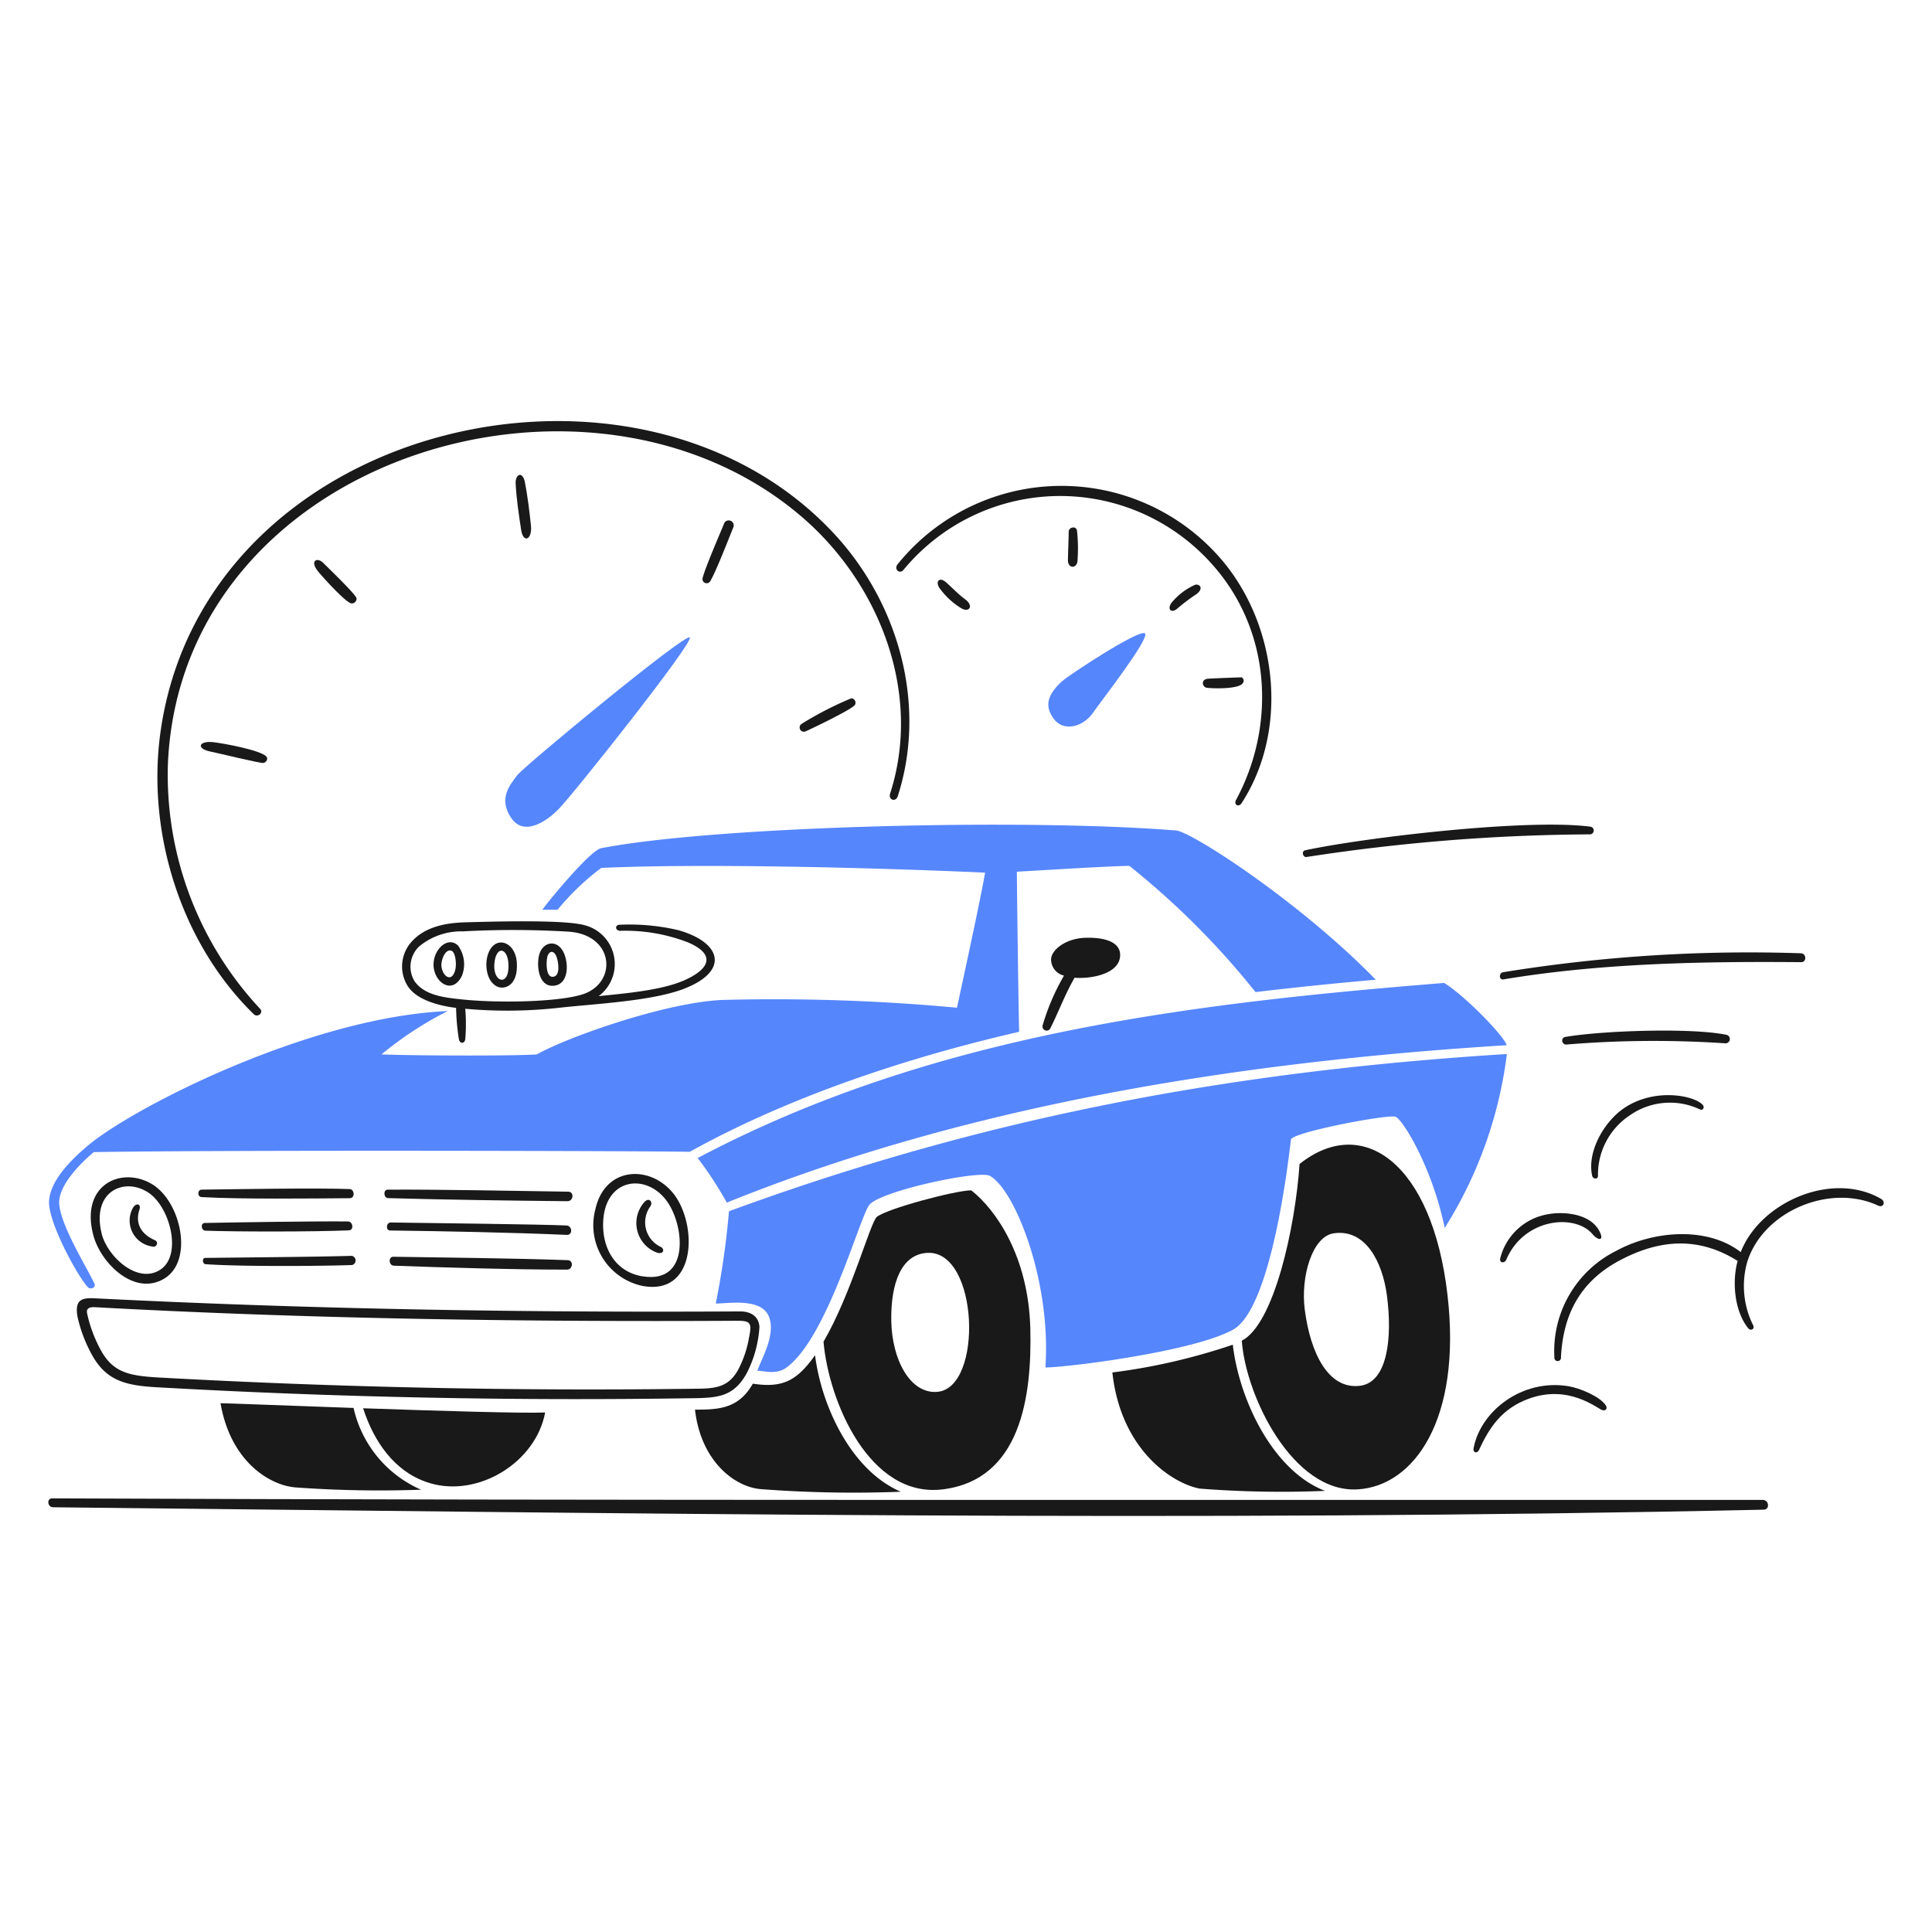 <svg viewBox="0 0 200 200" xmlns="http://www.w3.org/2000/svg" height="300" width="300"><path d="M124.205,154.1a108.933,108.933,0,0,0,12.961.235c-5.388-2.072-8.886-9.42-9.547-15.132a63.5,63.5,0,0,1-12.467,2.875C116.034,150.148,121.417,153.587,124.205,154.1Z" fill="#191919"></path><path d="M77.932,143.236c-1.47,2.6-3.527,2.69-5.986,2.69.607,5.339,4.1,8.01,6.819,8.229a127.358,127.358,0,0,0,14.49.27c-5.139-2.2-8.22-8.872-8.881-14.138C82.532,142.9,81.043,143.721,77.932,143.236Z" fill="#191919"></path><path d="M56.432,146.22c-2.337.1-10.9-.162-18.841-.436,1.1,3.429,3.262,6.636,6.859,7.735C49.5,155.061,55.481,151.383,56.432,146.22Z" fill="#191919"></path><path d="M128.55,138.788c.421,5.8,5.32,15.781,11.987,15.392,5.839-.341,10.8-7.224,9.307-20.134-1.59-13.714-8.817-18.732-15.313-13.549C134.075,127.144,131.871,137.093,128.55,138.788Zm9.508-11.115c3.286-.494,5.056,2.939,5.516,6.437.588,4.468.034,8.973-2.758,9.342-3.287.434-5.165-3.341-5.751-7.911C134.636,132.194,135.829,128.008,138.058,127.673Z" fill="#191919"></path><path d="M36.6,145.749c-6.368-.225-12.2-.45-13.77-.49,1.019,5.977,5.039,8.515,7.793,8.72a120.9,120.9,0,0,0,12.967.235A12.131,12.131,0,0,1,36.6,145.749Z" fill="#191919"></path><path d="M97.58,154.18c8.072-.989,9.255-9.562,9.078-16.656-.186-7.426-3.542-12.285-6.114-14.3-1.607,0-8.649,1.868-9.763,2.739-.687.536-2.635,7.97-5.531,12.927C85.78,145.078,90.021,155.107,97.58,154.18Zm-5.315-17.425c-.068-3.972,1.068-6.922,3.738-7.059,5.325-.271,5.8,13.988,1.029,14.388C94.21,144.32,92.334,140.723,92.265,136.755Z" fill="#191919"></path><path d="M55.805,98.879c-.275,1.117-.049,3.259,1.469,3.169,1.651-.1,1.613-2.374,1.053-3.492C57.637,97.176,56.143,97.5,55.805,98.879Zm1.459,2.239c-.788.1-.72-1.558-.617-2.019.171-.764.759-.734.98,0C57.774,99.5,58.073,101.011,57.264,101.118Z" fill="#191919"></path><path d="M50.431,99.085c-.217.925-.054,2.458.98,3.017.745.4,2.248,0,2.091-2.449C53.351,97.3,50.99,96.7,50.431,99.085Zm2.2,1.205c-.11,1.779-1.578,1.347-1.46-.461C51.309,97.718,52.769,98.056,52.63,100.29Z" fill="#191919"></path><path d="M44.881,99.785c-.053,1.823,1.912,3.325,2.939,1.225a3.278,3.278,0,0,0-.412-3.135C46.364,96.9,44.926,98.223,44.881,99.785Zm2.243.622c-.354,1.4-1.364.637-1.43-.455-.033-.549.4-1.8,1.068-1.519C47.121,98.587,47.3,99.736,47.124,100.407Z" fill="#191919"></path><path d="M70.221,96.292a22.125,22.125,0,0,0-6.059-.563c-.544,0-.49.621.039.627a18.055,18.055,0,0,1,7.049,1.21c3.268,1.429,1.764,3.008-.593,3.992s-6.074,1.289-8.685,1.563a4.148,4.148,0,0,0-1.47-7.348c-2.16-.6-9.738-.366-12.354-.294-2,.055-4.186.459-5.57,2.043a3.816,3.816,0,0,0-.362,4.57c.958,1.484,3.4,2.053,5,2.244a22.153,22.153,0,0,0,.3,3.3c.118.421.573.421.647-.044a18.584,18.584,0,0,0,0-3.165,48.514,48.514,0,0,0,9.7-.1c3.7-.418,9.671-.677,13.021-2C75.538,100.491,74.674,97.548,70.221,96.292Zm-9.964,6.658c-2.582.8-8.819.9-12.52.5-1.686-.182-3.8-.387-4.835-1.895a2.9,2.9,0,0,1,.489-3.581,6.82,6.82,0,0,1,4.522-1.558,95.7,95.7,0,0,1,10.924.029C63.636,96.746,63.962,101.805,60.257,102.95Z" fill="#191919"></path><path d="M17.022,132.351c3.046-1.857,1.714-7.918-1.235-9.738-3.16-1.951-7.547,0-6.118,5.29C10.446,130.78,13.93,134.237,17.022,132.351Zm-1.7-8.92c2.272,1.463,3.576,6.461,1.3,7.99-2.351,1.577-5.5-1.323-6.094-3.7C9.442,123.337,12.838,121.832,15.322,123.431Z" fill="#191919"></path><path d="M15.91,129.055a.348.348,0,0,0,.176-.647c-1.68-.725-2.059-1.929-1.651-3.189.193-.592-.306-.743-.666-.2A2.714,2.714,0,0,0,15.91,129.055Z" fill="#191919"></path><path d="M20.872,123.921c3.988.235,11.453.144,15.338.117.568,0,.49-.925,0-.945-3.267-.131-12,.012-15.333.059C20.412,123.158,20.426,123.921,20.872,123.921Z" fill="#191919"></path><path d="M9.537,140.287c1.46,2.616,3.429,3.136,6.618,3.317q27.823,1.576,55.722,1.136c2.479-.041,4.1-.185,5.418-2.576a12.036,12.036,0,0,0,1.323-4.806c-.076-1.141-.956-1.6-2-1.6-22.96.125-44.369-.233-66.788-1.357-1.426-.071-2.1.171-1.808,1.9A14.836,14.836,0,0,0,9.537,140.287Zm.289-4.967c22.045,1.21,44.42,1.528,66.484,1.406,1.47-.008,1.52.287,1.215,1.817a11.109,11.109,0,0,1-1.112,3.253c-.942,1.7-2.175,1.933-4.036,1.96q-28.011.391-56.007-1.161c-3.037-.172-4.63-.539-5.878-2.724a14.251,14.251,0,0,1-1.47-3.885C9,135.83,8.831,135.266,9.826,135.32Z" fill="#191919"></path><path d="M40.756,131.024c4.957.182,12.487.411,17.944.407.6,0,.7-.958.073-.98-5.586-.2-13.226-.275-18.071-.353C40.163,130.118,40.266,131.006,40.756,131.024Z" fill="#191919"></path><path d="M58.631,126.86c-3-.128-13.778-.24-18.189-.309-.45-.007-.553.822-.063.828,5.785.078,12.411.2,18.3.456C59.308,127.862,59.259,126.887,58.631,126.86Z" fill="#191919"></path><path d="M68.443,129.1a2.81,2.81,0,0,1-1.1-4.243c.269-.46-.176-.954-.652-.4a3.259,3.259,0,0,0,1.367,5.232C68.742,129.85,68.786,129.309,68.443,129.1Z" fill="#191919"></path><path d="M21.274,130.867c3.394.254,11.757.211,15.186.088a.49.49,0,0,0-.039-.95c-4.086.118-11.645.165-15.186.216C20.907,130.225,20.951,130.843,21.274,130.867Z" fill="#191919"></path><path d="M58.827,123.362c-5.692-.085-13.6-.242-18.688-.21-.49,0-.441.862.039.877,5.432.161,13.011.267,18.561.318C59.371,124.353,59.464,123.372,58.827,123.362Z" fill="#191919"></path><path d="M21.259,127.4c2.989.112,11.238.123,14.853-.034.563-.025.411-.916-.073-.921-3.239-.036-11.316.085-14.843.156C20.725,126.61,20.823,127.383,21.259,127.4Z" fill="#191919"></path><path d="M61.639,125.16a6.426,6.426,0,0,0,4.81,7.946c5.771,1.122,5.774-6.552,3.18-9.65C67.182,120.534,62.612,120.81,61.639,125.16Zm4.9,6.971c-2.9-.46-4.268-3.022-4.091-5.8.279-4.37,4.41-4.9,6.54-2.053,1.862,2.488,2.5,8.627-2.435,7.848Z" fill="#191919"></path><path d="M108.705,106.5c.9-1.788,1.514-3.5,2.533-5.285,1.558.132,4.627-.324,4.717-2.278.063-1.362-1.469-1.92-3.586-1.857s-3.55,1.3-3.561,2.229a1.717,1.717,0,0,0,1.337,1.685,23.156,23.156,0,0,0-2.209,5.139A.431.431,0,0,0,108.705,106.5Z" fill="#191919"></path><path d="M182.489,155.272c-58.96-.032-119.325.081-177.087-.161-.6,0-.49.915.084.921,58.941.609,118.15,1.542,177.1.249C183.234,156.267,183.135,155.273,182.489,155.272Z" fill="#191919"></path><path d="M135.266,88.714a198.23,198.23,0,0,1,29.3-2.341.4.4,0,0,0,.034-.8c-6.581-.853-23.427,1.142-29.495,2.45C134.709,88.109,134.859,88.778,135.266,88.714Z" fill="#191919"></path><path d="M178.692,107.118c-3.62-.744-12.853-.431-16.655.226-.514.089-.358.833.137.784a110.2,110.2,0,0,1,16.44-.123A.446.446,0,0,0,178.692,107.118Z" fill="#191919"></path><path d="M194.716,124.1c-5.047-2.916-12.5.328-14.515,5.516-3.542-2.724-9.141-2.175-12.864-.142a11.583,11.583,0,0,0-6.427,11.042.343.343,0,1,0,.681,0c.226-4.581,2.093-7.944,6.153-10.077,4.174-2.193,8.161-2.405,12.139.093-.559,1.935-.42,5.1,1.1,6.981.232.287.686.093.514-.3a9.108,9.108,0,0,1-.612-6.618c1.691-5.282,8.606-8.09,13.53-5.795C194.98,125.063,195.243,124.406,194.716,124.1Z" fill="#191919"></path><path d="M168.709,115.466a7.241,7.241,0,0,1,7.274-.617c.317.146.514-.23.27-.49-.9-.96-4.954-1.775-8.107.338-2.054,1.375-3.871,4.475-3.331,7,.084.4.635.416.607,0A7.355,7.355,0,0,1,168.709,115.466Z" fill="#191919"></path><path d="M164.868,127.771c.578.687,1.263.711.681-.362-1.025-1.89-3.92-1.991-5.349-1.705a6.141,6.141,0,0,0-4.9,4.575c-.1.49.462.518.632.118C157.758,126.1,163.045,125.6,164.868,127.771Z" fill="#191919"></path><path d="M155.634,101.387c10.1-1.686,20.574-1.871,30.818-1.783.6,0,.558-.9-.03-.921a158.9,158.9,0,0,0-30.807,1.959C155.139,100.717,155.158,101.467,155.634,101.387Z" fill="#191919"></path><path d="M152.538,149.967c-.053.456.4.49.559.152,1.1-2.4,2.4-4.305,5.134-5.315,4.174-1.542,7.107,1.011,7.651,1.176.328.1.563-.167.353-.49-.613-.945-2.734-1.8-3.84-1.984C157.593,142.689,153.231,146.075,152.538,149.967Z" fill="#191919"></path><path d="M36.91,61.938c-.053-.387-2.986-3.2-3.429-3.649-.626-.643-1.473-.272-.543.876.429.531,2.895,3.273,3.458,3.3A.49.49,0,0,0,36.91,61.938Z" fill="#191919"></path><path d="M27.559,78.3c-.622-.647-4.408-1.35-5.472-1.47-1.517-.172-1.833.67-.26.98.657.129,5.149,1.229,5.443,1.171S27.8,78.554,27.559,78.3Z" fill="#191919"></path><path d="M121.873,63a19.268,19.268,0,0,1,1.886-1.43c.892-.6.49-1.135-.03-1.039a6.729,6.729,0,0,0-2.42,1.828C120.782,63.013,121.216,63.563,121.873,63Z" fill="#191919"></path><path d="M54.962,54.394c-.158-1.523-.344-3.043-.637-4.546-.3-1.175-.991-.68-.945.206.083,1.609.327,3.2.568,4.8C54.164,56.276,55.118,55.891,54.962,54.394Z" fill="#191919"></path><path d="M111.542,58.049a17.207,17.207,0,0,0-.049-3.1c-.071-.546-.858-.4-.863.1-.009.979-.063,1.959-.078,2.939C110.538,58.881,111.5,58.886,111.542,58.049Z" fill="#191919"></path><path d="M26.932,104.439A35.518,35.518,0,0,1,17.38,79.113c1.35-31.787,43.657-44.584,65.7-25.542,8.031,6.939,12.394,18.264,9.063,28.584-.21.652.582.921.794.264,3.043-9.452.094-19.944-6.55-27.123C66.019,33.291,21.364,43.582,16.65,75.527c-1.545,10.463,2,22.023,9.621,29.465C26.657,105.37,27.309,104.855,26.932,104.439Z" fill="#191919"></path><path d="M93.524,59a21.026,21.026,0,0,1,31.655-.911c6.572,7.046,6.879,17.142,2.773,24.723-.266.492.276.8.578.328,5.092-7.848,3.64-19.091-2.645-25.845a21.79,21.79,0,0,0-32.963,1.117C92.508,58.922,93.123,59.474,93.524,59Z" fill="#191919"></path><path d="M83.4,75.708c.657-.292,4.746-2.243,5.1-2.733a.456.456,0,0,0-.377-.686,35.622,35.622,0,0,0-5.149,2.65A.441.441,0,0,0,83.4,75.708Z" fill="#191919"></path><path d="M74.934,54.252c-.4.98-1.965,4.594-2.195,5.575a.43.43,0,0,0,.769.362c.559-.881,1.989-4.585,2.415-5.618a.52.52,0,1,0-.989-.319Z" fill="#191919"></path><path d="M99.506,62.962c.832.5,1.323-.246.416-.916-.823-.608-1.3-1.169-2.009-1.783-.618-.537-1.087-.137-.7.548A7.682,7.682,0,0,0,99.506,62.962Z" fill="#191919"></path><path d="M128.657,70.721a.4.4,0,0,0-.132-.607s-3.169.115-3.478.147c-.789.082-.568.866-.142.931C125.5,71.283,128.241,71.363,128.657,70.721Z" fill="#191919"></path><path d="M105.266,90.238c1.813-.093,9.749-.6,11.649-.6A82.629,82.629,0,0,1,129.97,102.7q6.218-.735,12.448-1.279c-7.794-8.014-19.046-15.318-20.677-15.45-15.676-1.27-47.8-.448-59.519,1.837-1.107.216-5.389,5.389-6.079,6.368H57.72a25.919,25.919,0,0,1,4.526-4.33c10.7-.49,28.961,0,39.728.49-.313,1.959-1.983,9.714-2.909,13.981a205.169,205.169,0,0,0-24.381-.8c-6.065.309-16.21,3.963-19.1,5.634-2.91.186-13.182.122-16.087,0a36,36,0,0,1,6.858-4.488c-14.206.613-32.519,9.934-37.284,13.952-1.609,1.357-3.858,3.522-3.992,5.721-.126,2.068,2.786,7.527,4,8.9.276.312.9.06.691-.377-.985-2.006-3.42-5.913-3.635-8.176-.179-1.886,2.185-4.262,3.576-5.418,14.339-.235,58.529-.117,61.689-.029,10.351-5.746,22.666-9.8,34.1-12.423C105.418,103.493,105.266,91.3,105.266,90.238Z" fill="#5686fc"></path><path d="M75.463,125.39a85.351,85.351,0,0,1-1.367,9.548c1.112.029,4.58-.617,5.448,1.239s-.716,4.483-1.147,5.722c.681,0,1.962.453,3.033-.338,4.215-3.115,7.5-15.392,8.553-16.817s11.334-3.644,12.486-3.018c2.566,1.394,6.369,10.861,5.751,19.835,2.107,0,15.284-1.612,19.433-3.919s5.879-18.938,5.986-19.678,10.1-2.66,10.841-2.351,3.777,5.2,5.075,11.507a43.916,43.916,0,0,0,6.437-18.008C127.722,110.876,102.215,115.564,75.463,125.39Z" fill="#5686fc"></path><path d="M155.977,108.2c-.323-1.024-4.453-5.227-6.481-6.446-26.7,2.145-53.2,5.388-77.271,18.125a39.533,39.533,0,0,1,3.017,4.614C100.583,114.251,128.775,109.886,155.977,108.2Z" fill="#5686fc"></path><path d="M113.188,73.729c.709-1.044,5.878-7.656,5.339-8.161s-7.906,4.33-8.587,4.957c-1.633,1.5-1.753,2.617-.892,3.841C110.059,75.8,112.123,75.3,113.188,73.729Z" fill="#5686fc"></path><path d="M57.789,83.8C59.261,82.334,71.9,66.416,71.407,65.98S54.139,79.407,53.522,80.274s-2.046,2.353-.559,4.458C54.176,86.448,56.3,85.288,57.789,83.8Z" fill="#5686fc"></path></svg>